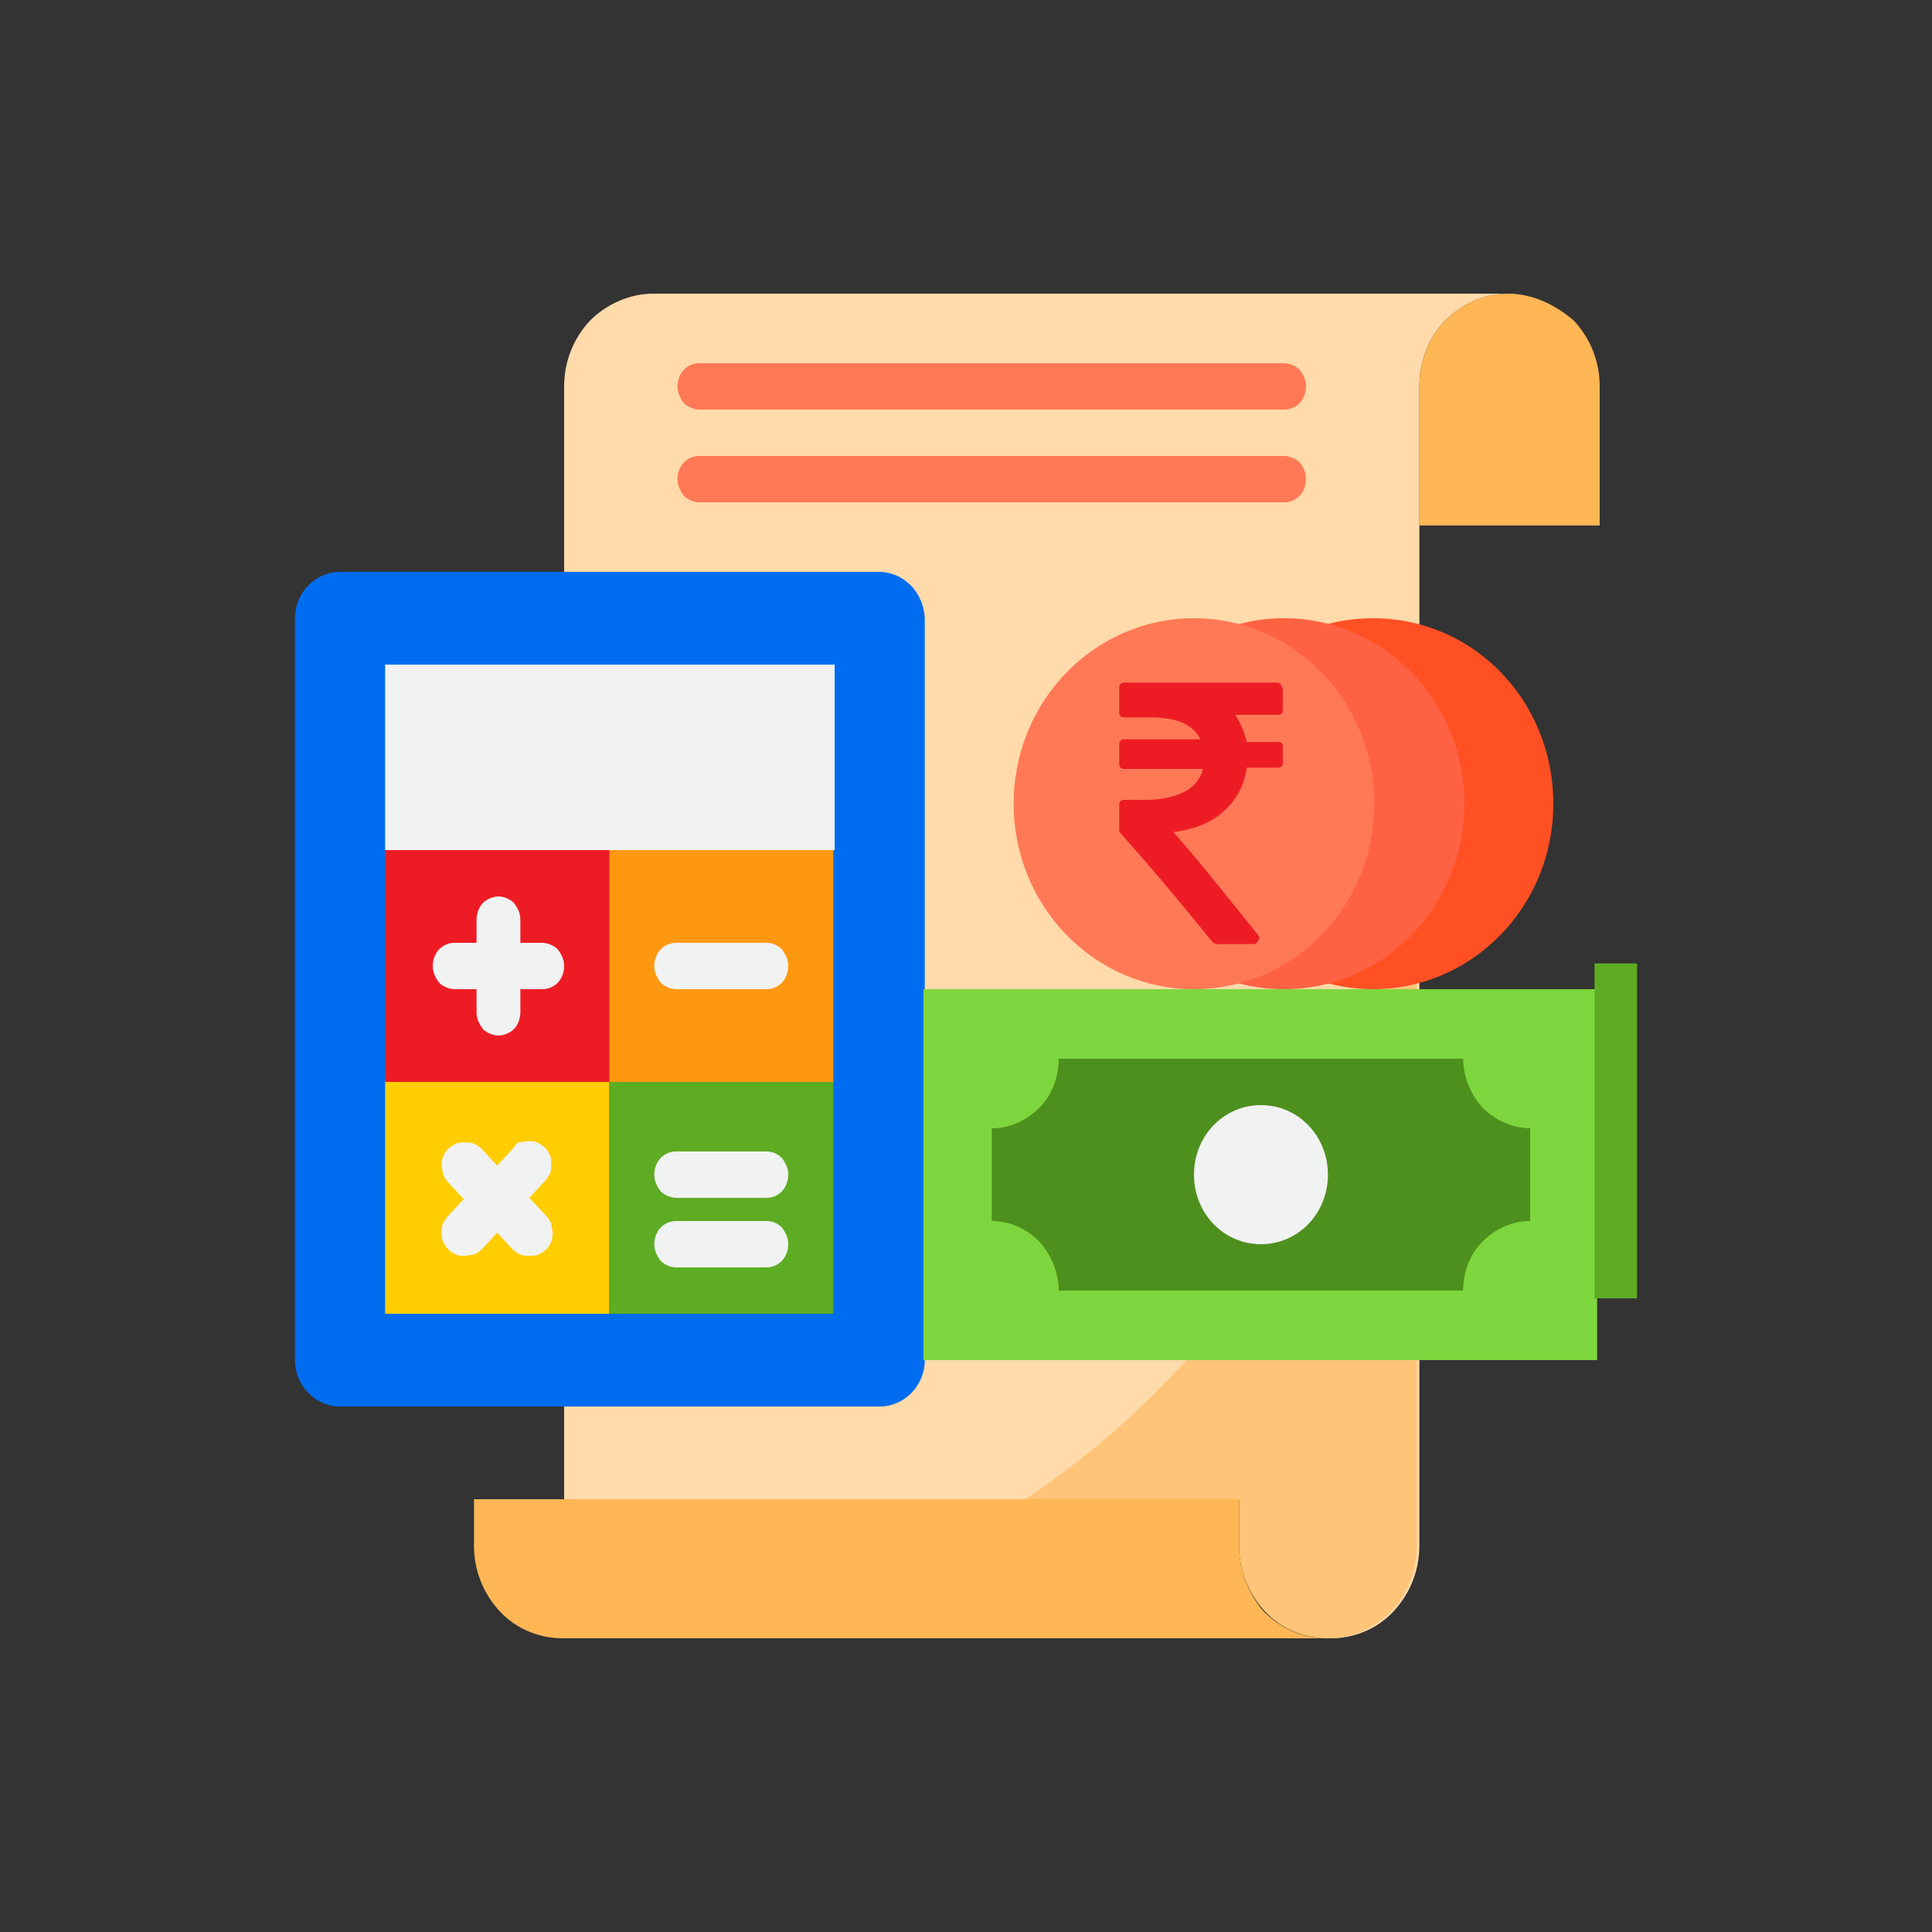 <?xml version="1.0" encoding="utf-8"?>
<!-- Generator: Adobe Illustrator 23.0.1, SVG Export Plug-In . SVG Version: 6.00 Build 0)  -->
<svg version="1.1" id="Layer_1" xmlns="http://www.w3.org/2000/svg" xmlns:xlink="http://www.w3.org/1999/xlink" x="0px" y="0px"
	 viewBox="0 0 150 150" style="enable-background:new 0 0 150 150;" xml:space="preserve">
<rect x="0" y="0" width="150" height="150" fill="#333333" stroke="none"/>
<style type="text/css">
	.st0{fill:#FFDAAA;}
	.st1{fill:#FFC477;}
	.st2{fill:#FF5023;}
	.st3{fill:#FFB655;}
	.st4{fill:#006DF0;}
	.st5{fill:#F1F2F2;}
	.st6{fill:#FF9811;}
	.st7{fill:#FFCD00;}
	.st8{fill:#5EAC24;}
	.st9{fill:#ED1C24;}
	.st10{fill:#FF6243;}
	.st11{fill:#7ED63E;}
	.st12{fill:#4E901E;}
	.st13{fill:#FF7956;}
</style>
<g>
	<path class="st0" d="M117.1,22.8c-1.9,0-3.6,0.8-4.9,2.1c-1.3,1.3-2,3.2-2,5.1v90c0,1.9-0.7,3.7-2,5.1c-1.3,1.4-3.1,2.1-4.9,2.1
		s-3.6-0.8-4.9-2.1c-1.3-1.3-2-3.2-2-5.1v-3.6H43.8V30c0-1.9,0.7-3.7,2-5.1c1.3-1.3,3.1-2.1,4.9-2.1H117.1z"/>
	<path class="st1" d="M79.6,116.4h16.6v3.6c0,1.9,0.7,3.7,2,5.1c1.3,1.4,3.1,2.1,4.9,2.1c1.9,0,3.6-0.8,4.9-2.1c1.3-1.3,2-3.2,2-5.1
		V58.8c0,11.5-2.8,22.8-8.1,32.8C96.6,101.7,88.9,110.2,79.6,116.4L79.6,116.4z"/>
	<path class="st2" d="M106.6,76.8c7.7,0,14-6.4,14-14.4s-6.2-14.4-14-14.4s-14,6.4-14,14.4S98.9,76.8,106.6,76.8z"/>
	<path class="st3" d="M117.1,22.8c-1.9,0-3.6,0.8-4.9,2.1c-1.3,1.3-2,3.2-2,5.1v10.8h14V30c0-1.9-0.7-3.7-2-5.1
		C120.7,23.6,118.9,22.8,117.1,22.8z"/>
	<path class="st3" d="M96.2,120v-3.6H36.8v3.6c0,1.9,0.7,3.7,2,5.1c1.3,1.4,3.1,2.1,4.9,2.1h59.3c-1.9,0-3.6-0.8-4.9-2.1
		C96.9,123.7,96.2,121.9,96.2,120z"/>
	<path class="st4" d="M68.2,44.4H26.4c-1.9,0-3.5,1.6-3.5,3.6v57.6c0,2,1.6,3.6,3.5,3.6h41.9c1.9,0,3.5-1.6,3.5-3.6V48
		C71.7,46,70.2,44.4,68.2,44.4z"/>
	<path class="st5" d="M64.8,66V51.6H29.9V66h17.4H64.8z"/>
	<path class="st6" d="M64.8,66H47.3v18h17.4V66z"/>
	<path class="st7" d="M47.3,84H29.9v18h17.4V84z"/>
	<path class="st8" d="M64.8,84H47.3v18h17.4V84z"/>
	<path class="st9" d="M47.3,66H29.9v18h17.4V66z"/>
	<path class="st10" d="M99.7,76.8c7.7,0,14-6.4,14-14.4S107.4,48,99.7,48s-14,6.4-14,14.4S91.9,76.8,99.7,76.8z"/>
	<path class="st11" d="M124.1,76.8H71.7v28.8h52.3V76.8z"/>
	<path class="st8" d="M127.1,74.8h-3.3v26h3.3V74.8z"/>
	<path class="st12" d="M118.8,87.6v7.2c-1.4,0-2.7,0.6-3.7,1.6c-1,1-1.5,2.4-1.5,3.8H82.2c0-1.4-0.6-2.8-1.5-3.8
		c-1-1-2.3-1.6-3.7-1.6v-7.2c1.4,0,2.7-0.6,3.7-1.6c1-1,1.5-2.4,1.5-3.8h31.4c0,1.4,0.6,2.8,1.5,3.8C116.1,87,117.5,87.6,118.8,87.6
		z"/>
	<path class="st5" d="M97.9,96.6c2.9,0,5.2-2.4,5.2-5.4s-2.3-5.4-5.2-5.4s-5.2,2.4-5.2,5.4S95,96.6,97.9,96.6z"/>
	<path class="st13" d="M92.7,76.8c7.7,0,14-6.4,14-14.4S100.4,48,92.7,48s-14,6.4-14,14.4S85,76.8,92.7,76.8z"/>
	<path class="st5" d="M42.1,73.2h-1.7v-1.8c0-0.5-0.2-0.9-0.5-1.3c-0.3-0.3-0.8-0.5-1.2-0.5s-0.9,0.2-1.2,0.5
		c-0.3,0.3-0.5,0.8-0.5,1.3v1.8h-1.7c-0.5,0-0.9,0.2-1.2,0.5c-0.3,0.3-0.5,0.8-0.5,1.3s0.2,0.9,0.5,1.3c0.3,0.3,0.8,0.5,1.2,0.5h1.7
		v1.8c0,0.5,0.2,0.9,0.5,1.3c0.3,0.3,0.8,0.5,1.2,0.5s0.9-0.2,1.2-0.5c0.3-0.3,0.5-0.8,0.5-1.3v-1.8h1.7c0.5,0,0.9-0.2,1.2-0.5
		c0.3-0.3,0.5-0.8,0.5-1.3s-0.2-0.9-0.5-1.3C43,73.4,42.5,73.2,42.1,73.2z"/>
	<path class="st5" d="M41.1,93l1.2-1.3c0.2-0.2,0.3-0.4,0.4-0.6c0.1-0.2,0.1-0.5,0.1-0.7c0-0.2,0-0.5-0.1-0.7
		c-0.1-0.2-0.2-0.4-0.4-0.6s-0.4-0.3-0.6-0.4c-0.2-0.1-0.4-0.1-0.7-0.1c-0.2,0-0.5,0.1-0.7,0.1S40,89,39.8,89.2l-1.2,1.3l-1.2-1.3
		c-0.2-0.2-0.4-0.3-0.6-0.4s-0.4-0.1-0.7-0.1c-0.2,0-0.5,0-0.7,0.1c-0.2,0.1-0.4,0.2-0.6,0.4c-0.2,0.2-0.3,0.4-0.4,0.6
		c-0.1,0.2-0.1,0.5-0.1,0.7c0,0.2,0.1,0.5,0.1,0.7c0.1,0.2,0.2,0.4,0.4,0.6l1.2,1.3l-1.2,1.3c-0.2,0.2-0.3,0.4-0.4,0.6
		c-0.1,0.2-0.1,0.5-0.1,0.7c0,0.2,0,0.5,0.1,0.7c0.1,0.2,0.2,0.4,0.4,0.6c0.2,0.2,0.4,0.3,0.6,0.4c0.2,0.1,0.4,0.1,0.7,0.1
		c0.2,0,0.5-0.1,0.7-0.1c0.2-0.1,0.4-0.2,0.6-0.4l1.2-1.3l1.2,1.3c0.2,0.2,0.4,0.3,0.6,0.4c0.2,0.1,0.4,0.1,0.7,0.1
		c0.2,0,0.5,0,0.7-0.1c0.2-0.1,0.4-0.2,0.6-0.4s0.3-0.4,0.4-0.6c0.1-0.2,0.1-0.5,0.1-0.7c0-0.2-0.1-0.5-0.1-0.7
		c-0.1-0.2-0.2-0.4-0.4-0.6L41.1,93z"/>
	<path class="st5" d="M59.5,73.2h-7c-0.5,0-0.9,0.2-1.2,0.5c-0.3,0.3-0.5,0.8-0.5,1.3s0.2,0.9,0.5,1.3c0.3,0.3,0.8,0.5,1.2,0.5h7
		c0.5,0,0.9-0.2,1.2-0.5c0.3-0.3,0.5-0.8,0.5-1.3s-0.2-0.9-0.5-1.3C60.4,73.4,60,73.2,59.5,73.2z"/>
	<path class="st5" d="M59.5,89.4h-7c-0.5,0-0.9,0.2-1.2,0.5c-0.3,0.3-0.5,0.8-0.5,1.3s0.2,0.9,0.5,1.3c0.3,0.3,0.8,0.5,1.2,0.5h7
		c0.5,0,0.9-0.2,1.2-0.5c0.3-0.3,0.5-0.8,0.5-1.3s-0.2-0.9-0.5-1.3C60.4,89.6,60,89.4,59.5,89.4z"/>
	<path class="st5" d="M59.5,94.8h-7c-0.5,0-0.9,0.2-1.2,0.5c-0.3,0.3-0.5,0.8-0.5,1.3c0,0.5,0.2,0.9,0.5,1.3
		c0.3,0.3,0.8,0.5,1.2,0.5h7c0.5,0,0.9-0.2,1.2-0.5c0.3-0.3,0.5-0.8,0.5-1.3c0-0.5-0.2-0.9-0.5-1.3C60.4,95,60,94.8,59.5,94.8z"/>
	<path class="st13" d="M99.7,28.2H54.3c-0.5,0-0.9,0.2-1.2,0.5c-0.3,0.3-0.5,0.8-0.5,1.3s0.2,0.9,0.5,1.3c0.3,0.3,0.8,0.5,1.2,0.5
		h45.4c0.5,0,0.9-0.2,1.2-0.5c0.3-0.3,0.5-0.8,0.5-1.3s-0.2-0.9-0.5-1.3C100.6,28.4,100.1,28.2,99.7,28.2z"/>
	<path class="st13" d="M99.7,35.4H54.3c-0.5,0-0.9,0.2-1.2,0.5c-0.3,0.3-0.5,0.8-0.5,1.3c0,0.5,0.2,0.9,0.5,1.3
		c0.3,0.3,0.8,0.5,1.2,0.5h45.4c0.5,0,0.9-0.2,1.2-0.5c0.3-0.3,0.5-0.8,0.5-1.3c0-0.5-0.2-0.9-0.5-1.3
		C100.6,35.6,100.1,35.4,99.7,35.4z"/>
	<g>
		<path class="st9" d="M99.5,57.7c-0.1-0.1-0.2-0.1-0.3-0.1h-2.4c-0.2-0.8-0.5-1.5-0.9-2.1h3.3c0.1,0,0.2,0,0.3-0.1
			c0.1-0.1,0.1-0.2,0.1-0.3v-1.5c0-0.1,0-0.2-0.1-0.3C99.4,53,99.3,53,99.1,53H87.3c-0.1,0-0.2,0-0.3,0.1c-0.1,0.1-0.1,0.2-0.1,0.3
			v1.9c0,0.1,0,0.2,0.1,0.3c0.1,0.1,0.2,0.1,0.3,0.1h2.1c2,0,3.3,0.6,3.8,1.7h-5.9c-0.1,0-0.2,0-0.3,0.1c-0.1,0.1-0.1,0.2-0.1,0.3
			v1.5c0,0.1,0,0.2,0.1,0.3c0.1,0.1,0.2,0.1,0.3,0.1h6.1c-0.2,0.8-0.7,1.4-1.5,1.8c-0.8,0.4-1.8,0.6-3,0.6h-1.6
			c-0.1,0-0.2,0-0.3,0.1c-0.1,0.1-0.1,0.2-0.1,0.3v1.9c0,0.1,0,0.2,0.1,0.3c1.8,2,4.2,4.8,7.1,8.4c0.1,0.1,0.2,0.2,0.4,0.2h2.8
			c0.2,0,0.3-0.1,0.4-0.3c0.1-0.2,0.1-0.3-0.1-0.5c-2.8-3.5-4.9-6.1-6.5-7.9c1.6-0.2,2.9-0.7,3.9-1.6c1-0.9,1.6-2,1.8-3.4h2.4
			c0.1,0,0.2,0,0.3-0.1c0.1-0.1,0.1-0.2,0.1-0.3V58C99.6,57.9,99.6,57.8,99.5,57.7z"/>
	</g>
</g>
</svg>
